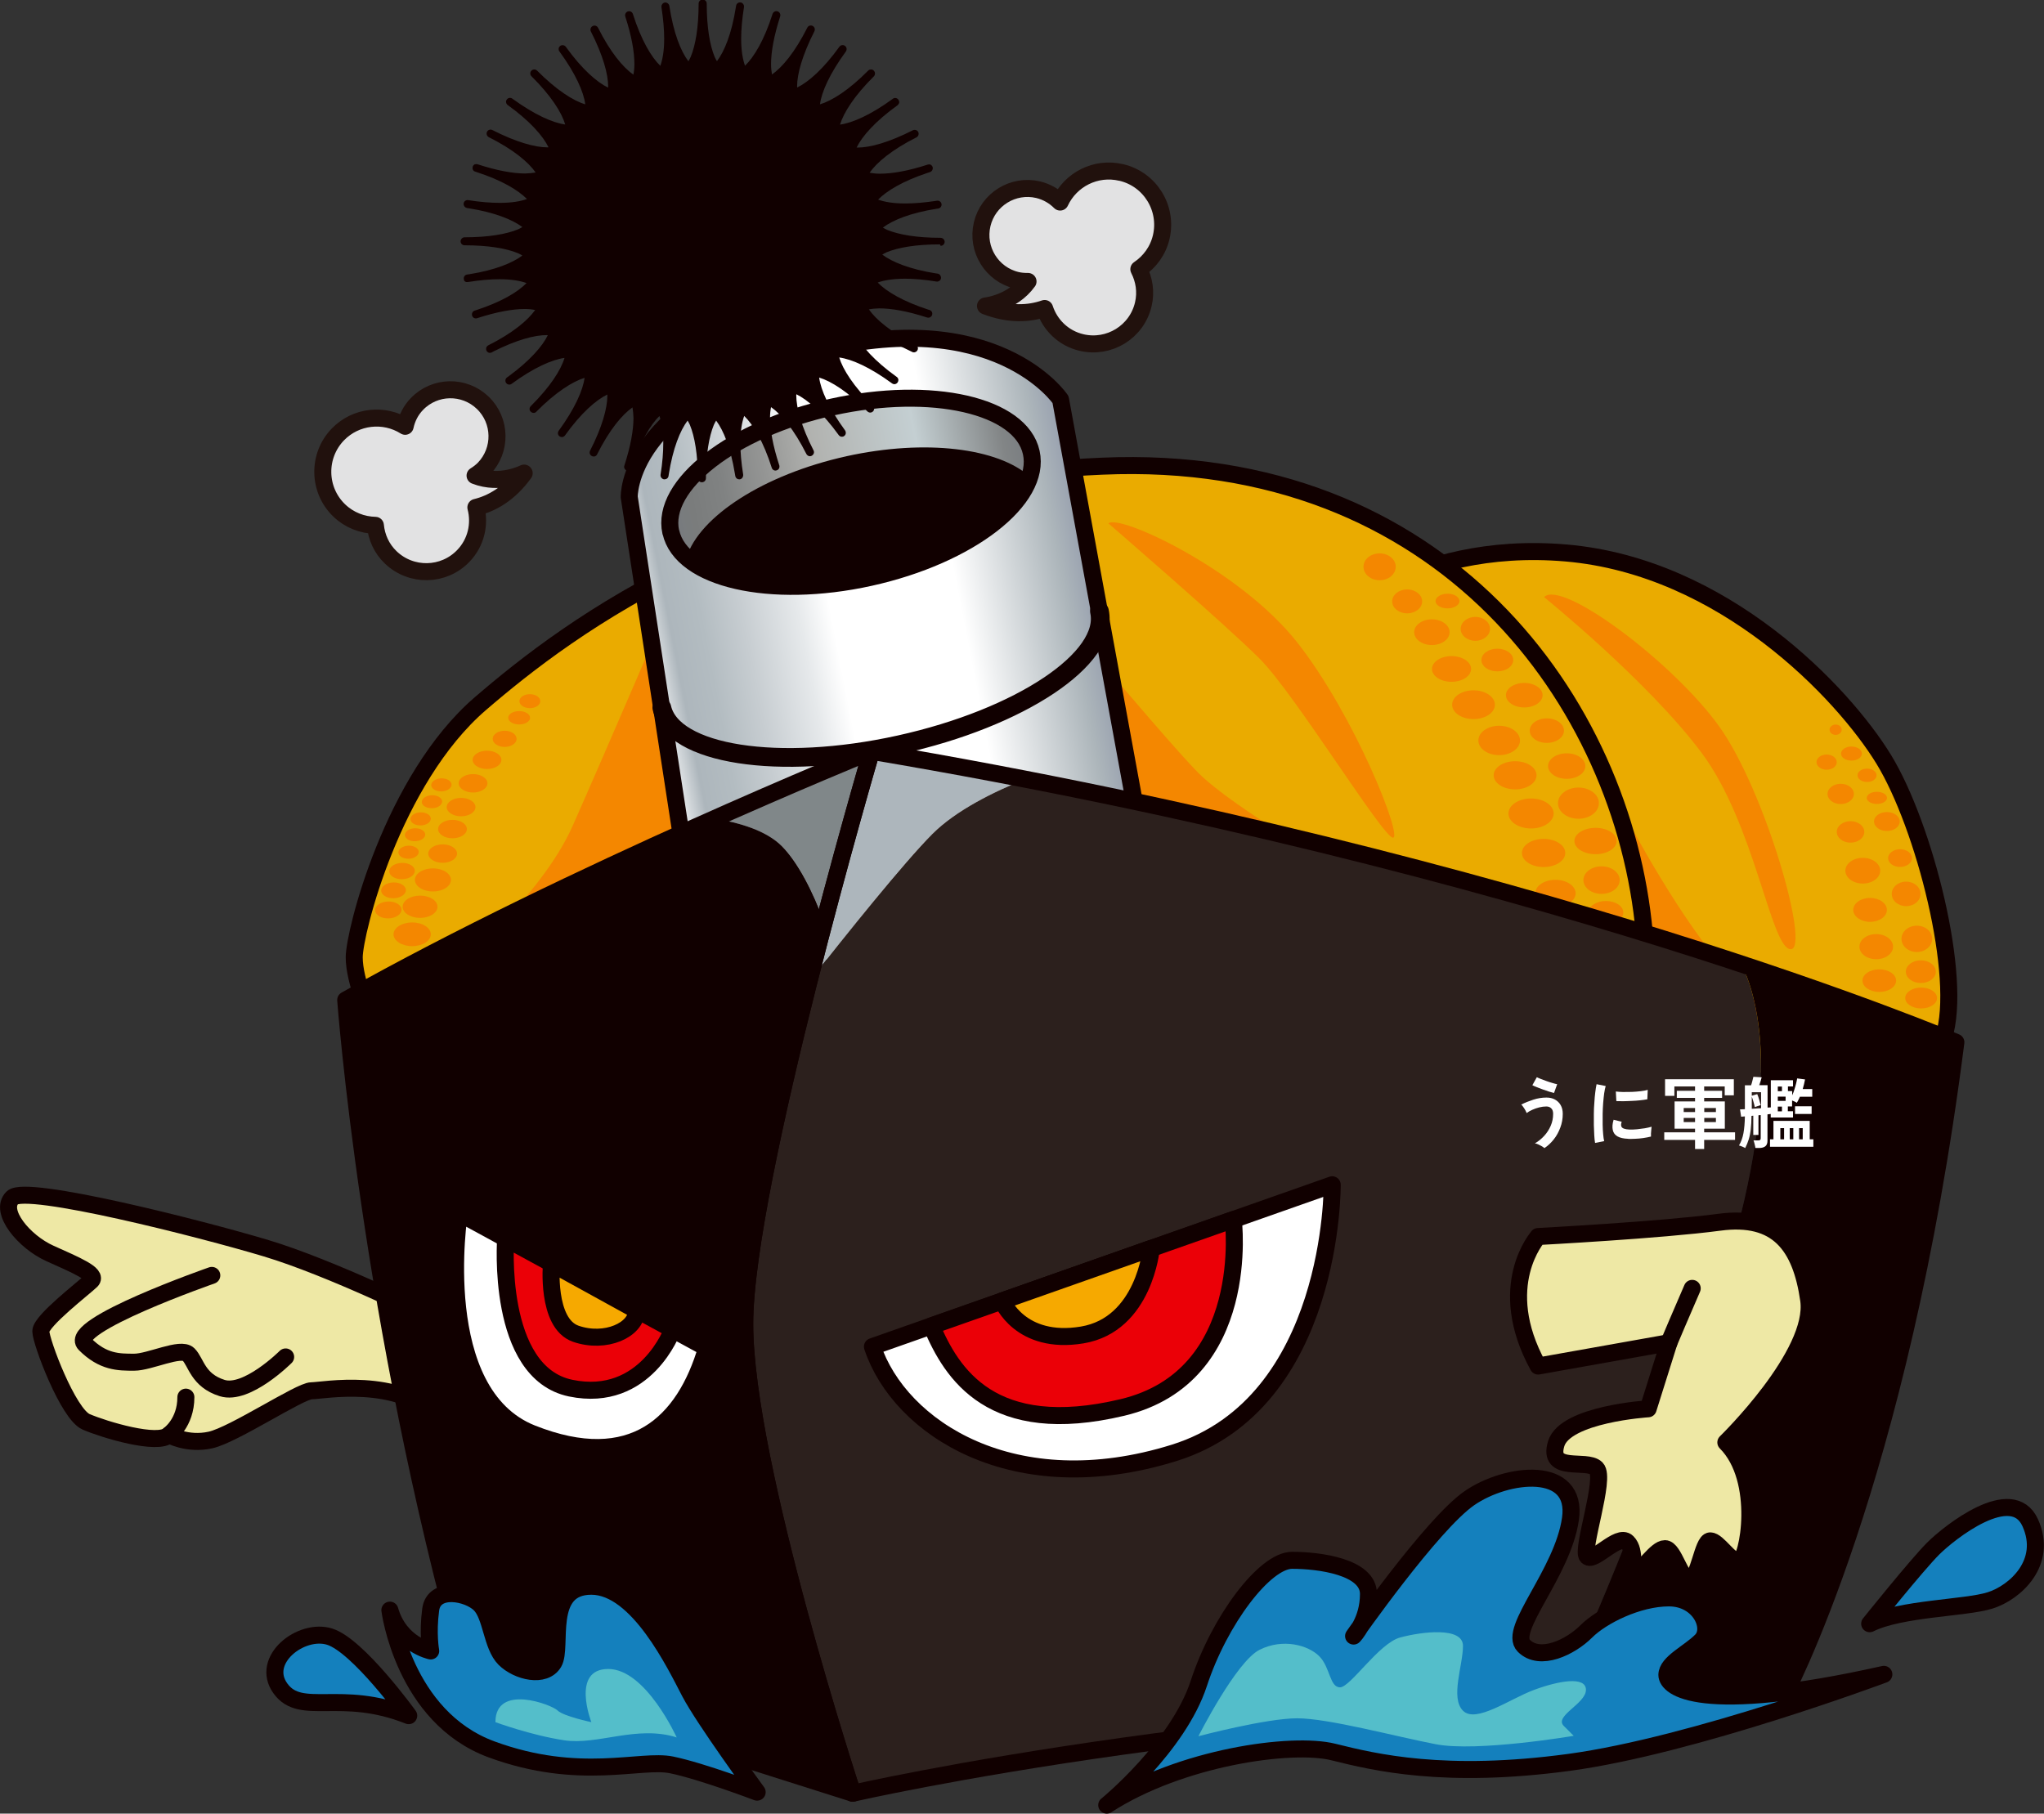 <?xml version="1.0" encoding="UTF-8"?><svg id="_レイヤー_2" xmlns="http://www.w3.org/2000/svg" xmlns:xlink="http://www.w3.org/1999/xlink" viewBox="0 0 201.79 179.07"><rect x="0" y="0" width="201.79" height="179.07" fill="#333333" stroke="none"/><defs><style>.cls-1{fill:#1480bd;}.cls-1,.cls-2,.cls-3,.cls-4,.cls-5,.cls-6,.cls-7,.cls-8,.cls-9,.cls-10,.cls-11{stroke-linecap:round;stroke-linejoin:round;}.cls-1,.cls-2,.cls-3,.cls-4,.cls-5,.cls-6,.cls-7,.cls-9,.cls-10,.cls-11{stroke-width:1.68px;}.cls-1,.cls-2,.cls-3,.cls-4,.cls-6,.cls-7,.cls-8,.cls-9,.cls-10,.cls-11{stroke:#100;}.cls-2{fill:#eb0007;}.cls-12{fill:#808789;}.cls-12,.cls-13,.cls-14,.cls-15,.cls-16,.cls-17,.cls-18,.cls-19{stroke-width:0px;}.cls-3{fill:url(#linear-gradient);}.cls-13{fill:#100;}.cls-14{fill:#54beca;}.cls-15{fill:#2c201d;}.cls-16,.cls-7{fill:#fff;}.cls-17{fill:#e2e2e3;}.cls-4{fill:#eaab00;}.cls-5{stroke:#21110d;}.cls-5,.cls-8,.cls-10{fill:none;}.cls-6{fill:#eee8a5;}.cls-8{stroke-width:1.85px;}.cls-9{fill:#f6a900;}.cls-18{fill:#adb6bc;}.cls-11{fill:url(#linear-gradient-2);}.cls-19{fill:#f48700;}</style><linearGradient id="linear-gradient" x1="64.34" y1="69.22" x2="108.81" y2="60.58" gradientUnits="userSpaceOnUse"><stop offset="0" stop-color="#fff"/><stop offset=".07" stop-color="#adb6bc"/><stop offset=".14" stop-color="#b3bcc1"/><stop offset=".23" stop-color="#c7cdd1"/><stop offset=".35" stop-color="#e6e9eb"/><stop offset=".42" stop-color="#fff"/><stop offset=".7" stop-color="#fff"/><stop offset=".93" stop-color="#acb5ba"/><stop offset="1" stop-color="#959dad"/></linearGradient><linearGradient id="linear-gradient-2" x1="66.14" y1="52.08" x2="101.9" y2="45.13" gradientUnits="userSpaceOnUse"><stop offset="0" stop-color="#777b80"/><stop offset=".07" stop-color="#7a7c7c"/><stop offset=".16" stop-color="#808282"/><stop offset=".28" stop-color="#949594"/><stop offset=".42" stop-color="#b1b2af"/><stop offset=".7" stop-color="#c4cfd2"/><stop offset=".93" stop-color="#828586"/><stop offset="1" stop-color="#787c80"/></linearGradient></defs><g id="_レイヤー_3"><path class="cls-17" d="m51.74,46.71s-2.36,1.23-4.84.25c.31-.19.61-.42.88-.69,1.76-1.83,1.71-4.74-.12-6.5-1.83-1.76-4.74-1.71-6.5.12-.61.63-.99,1.4-1.16,2.2-2.08-1.31-4.87-1.03-6.65.81-2.03,2.11-1.97,5.47.14,7.5,1,.96,2.28,1.44,3.57,1.47.11,1.16.6,2.29,1.51,3.16,2.02,1.94,5.23,1.88,7.17-.14,1.27-1.32,1.67-3.14,1.24-4.79,1.57-.38,3.28-1.33,4.77-3.38Z"/><path class="cls-5" d="m51.74,46.71s-2.36,1.23-4.84.25c.31-.19.61-.42.88-.69,1.76-1.83,1.71-4.74-.12-6.5-1.83-1.76-4.74-1.71-6.5.12-.61.63-.99,1.4-1.16,2.2-2.08-1.31-4.87-1.03-6.65.81-2.03,2.11-1.97,5.47.14,7.5,1,.96,2.28,1.44,3.57,1.47.11,1.16.6,2.29,1.51,3.16,2.02,1.94,5.23,1.88,7.17-.14,1.27-1.32,1.67-3.14,1.24-4.79,1.57-.38,3.28-1.33,4.77-3.38Z"/><path class="cls-17" d="m110.68,17.03c-2.49-.59-4.98.69-6.02,2.92-.58-.58-1.31-1.01-2.17-1.22-2.47-.58-4.95.95-5.53,3.42-.58,2.47.95,4.95,3.42,5.53.37.09.74.11,1.11.11-1.55,2.16-4.2,2.42-4.2,2.42,2.36.91,4.31.78,5.84.25.53,1.62,1.85,2.94,3.64,3.36,2.72.64,5.46-1.04,6.1-3.77.29-1.22.09-2.44-.44-3.47,1.07-.72,1.89-1.81,2.21-3.17.67-2.85-1.09-5.71-3.94-6.38Z"/><path class="cls-5" d="m110.68,17.03c-2.49-.59-4.98.69-6.02,2.92-.58-.58-1.31-1.01-2.17-1.22-2.47-.58-4.95.95-5.53,3.42-.58,2.47.95,4.95,3.42,5.53.37.09.74.11,1.11.11-1.55,2.16-4.2,2.42-4.2,2.42,2.36.91,4.31.78,5.84.25.53,1.62,1.85,2.94,3.64,3.36,2.72.64,5.46-1.04,6.1-3.77.29-1.22.09-2.44-.44-3.47,1.07-.72,1.89-1.81,2.21-3.17.67-2.85-1.09-5.71-3.94-6.38Z"/><path class="cls-4" d="m130.49,61.97s8.58-8.71,24.12-7.37c15.54,1.34,27.33,13.8,31.35,20.36,4.02,6.56,7.83,21.54,5.93,27.45-1.9,5.91-51.74,5.24-52.41,5.24s-8.98-45.68-8.98-45.68Z"/><path class="cls-19" d="m155.36,70.31s10.5,23.68,19.48,29.71l-14.2.54-5.28-30.24Z"/><path class="cls-4" d="m36.58,100.42s-1.61-3.49-1.61-5.9,3.75-17.55,12.46-25.05c8.71-7.5,27.73-21.97,61.36-23.44,33.63-1.47,51.49,23.33,53.54,46.1,0,0-66.4,34.28-125.75,8.29Z"/><path class="cls-19" d="m44.62,95.74s8.71-6.97,11.92-14.21c3.21-7.23,10.45-24.11,10.45-24.11l29.61-6.43s18.15,21.77,21.7,25.32c3.55,3.55,14.74,9.91,14.74,9.91l-88.42,9.52Z"/><path class="cls-3" d="m112.55,82.27l-7.85-42.82s-6.38-9.52-24.64-4.68c-18.27,4.84-17.94,14.31-17.94,14.31l6.44,41.91s23.55,15.6,43.99-8.71Z"/><path class="cls-11" d="m66.23,52.53c1.03,4.65,9.83,6.66,19.65,4.49,9.83-2.17,16.96-7.69,15.93-12.34-1.02-4.65-9.82-6.66-19.65-4.49-9.83,2.17-16.96,7.7-15.94,12.34Z"/><path class="cls-13" d="m83.55,45.05c7.84-1.73,15-.8,18.11,2.01-1.28,4.02-7.58,8.16-15.77,9.96-7.84,1.73-15,.8-18.11-2,1.28-4.02,7.59-8.16,15.78-9.97Z"/><path class="cls-8" d="m108.54,60.35c1.03,4.65-7.81,10.55-19.74,13.18-11.92,2.63-22.43,1-23.46-3.65"/><path class="cls-12" d="m81.36,91.07c2.52-9.57,4.67-16.89,4.67-16.89,0,0-6.42,2.6-15.52,6.65,2.5.39,5.13,1.18,6.67,2.71,1.6,1.6,3.11,4.52,4.18,7.53Z"/><path class="cls-19" d="m181.82,72.05c0,.28-.27.51-.6.51s-.6-.23-.6-.51.27-.51.6-.51.6.23.6.51Z"/><path class="cls-19" d="m183.81,74.41c0,.38-.46.69-1.03.69s-1.03-.31-1.03-.69.46-.7,1.03-.7,1.03.31,1.03.7Z"/><path class="cls-19" d="m185.26,76.55c0,.37-.42.66-.94.66s-.94-.3-.94-.66.42-.66.94-.66.94.3.94.66Z"/><ellipse class="cls-19" cx="185.29" cy="78.78" rx="1" ry=".6"/><path class="cls-19" d="m187.55,81.11c0,.52-.57.94-1.27.94s-1.27-.42-1.27-.94.57-.93,1.27-.93,1.27.42,1.27.93Z"/><path class="cls-19" d="m188.76,84.73c0,.48-.53.87-1.18.87s-1.18-.39-1.18-.87.53-.88,1.18-.88,1.18.39,1.18.88Z"/><path class="cls-19" d="m189.6,88.26c0,.67-.63,1.21-1.42,1.21s-1.42-.54-1.42-1.21.63-1.21,1.42-1.21,1.42.54,1.42,1.21Z"/><path class="cls-19" d="m190.75,92.7c0,.71-.68,1.3-1.51,1.3s-1.52-.58-1.52-1.3.68-1.3,1.52-1.3,1.51.58,1.51,1.3Z"/><path class="cls-19" d="m191.11,95.94c0,.62-.66,1.12-1.48,1.12s-1.48-.5-1.48-1.12.66-1.12,1.48-1.12,1.48.5,1.48,1.12Z"/><path class="cls-19" d="m191.23,98.54c0,.57-.7,1.03-1.57,1.03s-1.57-.46-1.57-1.03.7-1.03,1.57-1.03,1.57.46,1.57,1.03Z"/><path class="cls-19" d="m181.33,75.25c0,.42-.45.75-1,.75s-1-.34-1-.75.45-.75,1-.75,1,.34,1,.75Z"/><path class="cls-19" d="m183.02,78.39c0,.55-.58,1-1.3,1s-1.3-.45-1.3-1,.58-1,1.3-1,1.3.45,1.3,1Z"/><path class="cls-19" d="m184.05,82.14c0,.59-.61,1.06-1.36,1.06s-1.36-.47-1.36-1.06.61-1.06,1.36-1.06,1.36.47,1.36,1.06Z"/><path class="cls-19" d="m185.62,85.97c0,.7-.77,1.27-1.72,1.27s-1.72-.57-1.72-1.27.77-1.27,1.72-1.27,1.72.57,1.72,1.27Z"/><path class="cls-19" d="m186.28,89.84c0,.65-.74,1.18-1.66,1.18s-1.66-.53-1.66-1.18.74-1.18,1.66-1.18,1.66.53,1.66,1.18Z"/><path class="cls-19" d="m186.89,93.47c0,.68-.74,1.24-1.66,1.24s-1.66-.55-1.66-1.24.74-1.24,1.66-1.24,1.66.56,1.66,1.24Z"/><path class="cls-19" d="m187.19,96.82c0,.62-.74,1.12-1.66,1.12s-1.66-.5-1.66-1.12.74-1.11,1.66-1.11,1.66.5,1.66,1.11Z"/><path class="cls-19" d="m144.08,59.35c0,.4-.53.72-1.18.72s-1.18-.33-1.18-.72.53-.73,1.18-.73,1.18.32,1.18.73Z"/><path class="cls-19" d="m147.1,62.09c0,.65-.65,1.18-1.45,1.18s-1.45-.53-1.45-1.18.65-1.18,1.45-1.18,1.45.53,1.45,1.18Z"/><path class="cls-19" d="m149.39,65.17c0,.62-.7,1.12-1.57,1.12s-1.57-.5-1.57-1.12.7-1.12,1.57-1.12,1.57.5,1.57,1.12Z"/><path class="cls-19" d="m152.29,68.64c0,.67-.81,1.21-1.81,1.21s-1.81-.54-1.81-1.21.81-1.21,1.81-1.21,1.81.54,1.81,1.21Z"/><path class="cls-19" d="m154.4,72.14c0,.67-.76,1.21-1.69,1.21s-1.69-.54-1.69-1.21.76-1.21,1.69-1.21,1.69.54,1.69,1.21Z"/><path class="cls-19" d="m156.51,75.64c0,.7-.82,1.26-1.84,1.26s-1.84-.57-1.84-1.26.82-1.26,1.84-1.26,1.84.56,1.84,1.26Z"/><path class="cls-19" d="m157.85,79.3c0,.85-.9,1.54-2.02,1.54s-2.02-.69-2.02-1.54.91-1.54,2.02-1.54,2.02.69,2.02,1.54Z"/><path class="cls-19" d="m159.6,83.04c0,.72-.93,1.3-2.08,1.3s-2.09-.58-2.09-1.3.93-1.3,2.09-1.3,2.08.58,2.08,1.3Z"/><path class="cls-19" d="m159.9,86.9c0,.75-.8,1.36-1.79,1.36s-1.79-.61-1.79-1.36.8-1.36,1.79-1.36,1.79.61,1.79,1.36Z"/><path class="cls-19" d="m137.79,55.96c0,.74-.71,1.33-1.59,1.33s-1.59-.59-1.59-1.33.71-1.32,1.59-1.32,1.59.59,1.59,1.32Z"/><path class="cls-19" d="m140.4,59.38c0,.65-.66,1.18-1.48,1.18s-1.48-.53-1.48-1.18.66-1.18,1.48-1.18,1.48.53,1.48,1.18Z"/><path class="cls-19" d="m143.11,62.42c0,.7-.78,1.27-1.75,1.27s-1.75-.57-1.75-1.27.79-1.27,1.75-1.27,1.75.57,1.75,1.27Z"/><path class="cls-19" d="m145.23,66.05c0,.7-.86,1.27-1.93,1.27s-1.93-.57-1.93-1.27.87-1.27,1.93-1.27,1.93.57,1.93,1.27Z"/><path class="cls-19" d="m147.58,69.58c0,.79-.94,1.42-2.11,1.42s-2.11-.63-2.11-1.42.94-1.42,2.11-1.42,2.11.64,2.11,1.42Z"/><path class="cls-19" d="m150.06,73.11c0,.8-.92,1.45-2.06,1.45s-2.05-.65-2.05-1.45.92-1.45,2.05-1.45,2.06.65,2.06,1.45Z"/><path class="cls-19" d="m151.69,76.55c0,.77-.95,1.39-2.11,1.39s-2.12-.62-2.12-1.39.95-1.39,2.12-1.39,2.11.62,2.11,1.39Z"/><path class="cls-19" d="m153.38,80.32c0,.81-1,1.48-2.23,1.48s-2.23-.66-2.23-1.48,1-1.48,2.23-1.48,2.23.66,2.23,1.48Z"/><path class="cls-19" d="m154.53,84.22c0,.77-.96,1.39-2.14,1.39s-2.14-.62-2.14-1.39.96-1.39,2.14-1.39,2.14.62,2.14,1.39Z"/><path class="cls-19" d="m155.55,88.2c0,.73-.89,1.33-1.99,1.33s-1.99-.59-1.99-1.33.89-1.33,1.99-1.33,1.99.6,1.99,1.33Z"/><path class="cls-19" d="m160.26,90.11c0,.63-.77,1.15-1.72,1.15s-1.72-.51-1.72-1.15.77-1.15,1.72-1.15,1.72.51,1.72,1.15Z"/><path class="cls-19" d="m53.34,69.23c0,.38-.46.69-1.03.69s-1.03-.31-1.03-.69.46-.69,1.03-.69,1.03.31,1.03.69Z"/><path class="cls-19" d="m52.33,70.87c0,.37-.48.66-1.08.66s-1.08-.3-1.08-.66.48-.66,1.08-.66,1.08.3,1.08.66Z"/><path class="cls-19" d="m51,72.95c0,.44-.53.8-1.18.8s-1.18-.36-1.18-.8.53-.8,1.18-.8,1.18.36,1.18.8Z"/><path class="cls-19" d="m49.5,75.03c0,.5-.64.9-1.42.9s-1.42-.4-1.42-.9.64-.91,1.42-.91,1.42.41,1.42.91Z"/><path class="cls-19" d="m48.12,77.34c0,.5-.64.91-1.42.91s-1.42-.41-1.42-.91.64-.91,1.42-.91,1.42.41,1.42.91Z"/><path class="cls-19" d="m46.94,79.69c0,.5-.64.91-1.42.91s-1.42-.41-1.42-.91.64-.91,1.42-.91,1.42.41,1.42.91Z"/><path class="cls-19" d="m46.09,81.86c0,.5-.64.91-1.42.91s-1.42-.41-1.42-.91.64-.91,1.42-.91,1.42.4,1.42.91Z"/><path class="cls-19" d="m45.12,84.28c0,.5-.63.91-1.42.91s-1.42-.41-1.42-.91.64-.91,1.42-.91,1.42.41,1.42.91Z"/><path class="cls-19" d="m44.52,86.88c0,.63-.8,1.14-1.78,1.14s-1.78-.51-1.78-1.14.8-1.14,1.78-1.14,1.78.51,1.78,1.14Z"/><path class="cls-19" d="m43.19,89.53c0,.6-.77,1.1-1.72,1.1s-1.72-.49-1.72-1.1.77-1.1,1.72-1.1,1.72.49,1.72,1.1Z"/><path class="cls-19" d="m42.53,92.25c0,.65-.82,1.17-1.84,1.17s-1.84-.53-1.84-1.17.82-1.17,1.84-1.17,1.84.53,1.84,1.17Z"/><path class="cls-19" d="m44.58,77.47c0,.35-.43.65-.99.67-.55.02-1.01-.26-1.02-.62,0-.35.43-.65.99-.67.56-.01,1.01.26,1.02.62Z"/><path class="cls-19" d="m43.65,79.13c0,.35-.43.66-.99.67-.56.01-1.02-.26-1.02-.61,0-.36.43-.65.99-.67.55-.02,1.01.26,1.02.61Z"/><path class="cls-19" d="m42.53,80.83c0,.36-.43.65-.99.67-.56.01-1.01-.26-1.02-.62,0-.35.43-.65.99-.67.55-.02,1.01.26,1.02.61Z"/><path class="cls-19" d="m41.98,82.39c0,.36-.43.65-.99.67-.55.02-1.01-.26-1.02-.61,0-.36.43-.65.99-.67.56-.01,1.01.26,1.02.61Z"/><path class="cls-19" d="m41.34,84.12c0,.35-.43.65-.99.67-.56.01-1.01-.26-1.02-.62,0-.35.43-.65.99-.67.55-.02,1.01.26,1.02.61Z"/><path class="cls-19" d="m40.95,85.97c.01.45-.54.82-1.24.84-.7.02-1.27-.33-1.28-.77-.01-.45.54-.82,1.24-.84.7-.02,1.27.33,1.28.77Z"/><path class="cls-19" d="m40.07,87.88c0,.43-.53.79-1.2.81-.67.02-1.23-.32-1.24-.75-.01-.43.53-.79,1.2-.81.67-.02,1.23.32,1.24.75Z"/><path class="cls-19" d="m39.64,89.81c.01.46-.56.85-1.28.87-.72.02-1.31-.34-1.33-.8-.01-.46.56-.85,1.28-.87.72-.02,1.32.34,1.33.8Z"/><path class="cls-6" d="m42.26,129.9s-9.59-4.73-15.98-6.65c-6.39-1.92-23.72-6.33-25.06-4.99-1.34,1.34,1.15,4.35,3.71,5.5,2.56,1.15,4.73,2.05,4.09,2.69-.64.64-4.99,3.96-4.99,4.99s2.69,8.18,4.48,8.95c1.79.77,7.1,2.37,8.18,1.28,0,0,1.79,1.02,4.09.51,2.3-.51,8.83-4.86,9.97-4.86s8.5-1.47,12.66,2.69l-1.15-10.1Z"/><path class="cls-10" d="m20.91,125.93s-14.32,4.99-12.53,6.78c1.79,1.79,3.32,1.79,4.86,1.79s4.6-1.53,5.37-.77c.77.77.9,2.56,3.32,3.32,2.43.77,6.27-3.07,6.27-3.07"/><path class="cls-18" d="m101.19,76.93c-4.9-.95-9.94-1.88-15.16-2.75,0,0-3.09,10.52-6.2,22.82,3.71-4.74,9.35-11.8,12.22-14.66,2.35-2.35,6.1-4.18,9.14-5.4Z"/><path class="cls-15" d="m171.91,95.19c-15.88-5.26-40.14-12.31-70.72-18.25-3.04,1.22-6.79,3.05-9.14,5.4-2.86,2.87-8.51,9.93-12.22,14.66-3.15,12.45-6.32,26.72-6.32,33.72,0,13.9,10.66,46.34,10.66,46.34,0,0,29.07-6.68,69.33-8.7,1.99-3.94,6.74-14.27,14.91-37.14,7.73-21.63,5.59-31.79,3.5-36.03Z"/><path class="cls-13" d="m193.08,102.91s-7.5-3.2-21.17-7.72c2.1,4.25,4.23,14.41-3.5,36.03-8.17,22.87-12.93,33.2-14.91,37.14,7.16-.36,14.66-.58,22.43-.58,0,0,11.59-21.32,17.15-64.88Z"/><path class="cls-10" d="m86.03,74.18s-12.51,42.63-12.51,56.54,10.66,46.34,10.66,46.34c0,0,40.32-9.27,91.76-9.27,0,0,11.59-21.32,17.15-64.88,0,0-41.24-17.61-107.05-28.73Z"/><path class="cls-13" d="m81.36,91.07c-1.08-3.01-2.59-5.93-4.18-7.53-1.53-1.53-4.17-2.32-6.67-2.71-10.47,4.65-24.49,11.21-36.39,17.91,0,0,2.32,31.51,12.05,66.27l38,12.05s-10.66-32.44-10.66-46.34c0-8.14,4.29-26.13,7.85-39.64Z"/><path class="cls-10" d="m86.03,74.18s-29.66,12.05-51.9,24.56c0,0,2.32,31.51,12.05,66.27l38,12.05s-10.66-32.44-10.66-46.34,12.51-56.54,12.51-56.54Z"/><path class="cls-7" d="m86.13,132.96l45.39-15.98s.19,21.54-15.6,26.47c-15.79,4.92-27.11-2.43-29.79-10.48Z"/><path class="cls-7" d="m69.76,133.09l-24.42-13.3s-2.81,17.77,7.16,21.74c9.97,3.96,15.09-1.02,17.26-8.44Z"/><path class="cls-2" d="m91.96,130.91l29.79-10.49s1.97,15.48-10.95,18.55c-12.91,3.07-16.85-3.34-18.84-8.06Z"/><path class="cls-2" d="m66.4,131.26l-16.48-8.97s-1,13.23,6.42,14.77c7.42,1.53,10.07-5.79,10.07-5.79Z"/><path class="cls-9" d="m98.94,128.45l14.72-5.19s-.68,7.52-6.82,8.55c-6.14,1.02-7.9-3.36-7.9-3.36Z"/><path class="cls-9" d="m62.85,129.38l-8.41-4.63s-.54,5.91,2.4,6.94c2.94,1.02,6.01-.38,6.01-2.3Z"/><path class="cls-6" d="m151.85,122.09s-4.35,4.86,0,12.79l12.91-2.3-2.05,6.52s-8.18.51-9.08,3.45c-.89,2.94,3.01,1.47,3.97,2.43.96.96-1.53,8.06-.9,8.7.64.64,3.07-2.3,3.96-1.41.9.89.25,2.81.9,2.81s1.92-2.17,2.81-2.17,1.53,3.07,2.43,3.07,1.28-3.84,2.04-3.84,1.92,2.04,2.82,2.04,2.43-8.05-1.28-11.76c0,0,8.95-8.7,8.18-14.07-.77-5.37-3.07-8.44-8.82-7.67-5.76.77-17.9,1.41-17.9,1.41Z"/><path class="cls-10" d="m164.76,132.58s1.4-3.32,2.3-5.37"/><path class="cls-1" d="m74.75,176.95s-5.24-7.16-6.65-9.85c-1.41-2.69-5.11-10.48-9.72-10.48s-2.81,6.01-3.71,7.54c-.89,1.53-3.58.9-4.86-.38-1.28-1.28-1.28-4.22-2.43-5.37-1.15-1.15-4.54-1.85-4.86.51-.32,2.36,0,4.09,0,4.09,0,0-3.07-.64-4.03-4.03,0,0,1.34,10.55,10.04,13.75,8.7,3.2,14.71.9,17.77,1.53,3.07.64,8.44,2.69,8.44,2.69Z"/><path class="cls-1" d="m109.27,178.23s7.04-5.76,9.08-12.02c2.05-6.26,6.52-12.15,9.21-12.15s7.54.64,7.54,3.32-1.47,4.16-1.47,4.16c0,0,7.73-11.06,11.44-13.62,3.71-2.56,10.74-3.32,9.97,2.05-.77,5.37-6.2,10.93-4.6,12.53,1.6,1.6,4.6.13,6.14-1.4,1.53-1.54,5.11-3.33,8.18-3.33s4.41,3.01,3.19,4.22c-1.21,1.22-3.39,2.17-3.39,3.39s3.13,4.03,21.42-.06c0,0-18.8,7.03-31.07,8.69-12.28,1.66-19.18,0-23.27-1.02-4.09-1.03-15.09.51-22.38,5.24Z"/><path class="cls-1" d="m184.58,160.32s4.66-5.81,6.26-7.41c1.6-1.6,7.8-6.52,9.59-2.56,1.79,3.96-1.53,6.91-3.96,7.67-2.43.77-8.82.77-11.89,2.3Z"/><path class="cls-14" d="m118.31,171.43s3.74-7.4,6.05-8.54c2.3-1.15,4.8-.45,5.88.64,1.09,1.09,1.02,3.07,2.05,3.07s3.83-4.35,5.94-4.92c2.11-.57,6.2-1.09,6.2.83s-1.27,5.13,0,6.4c1.28,1.28,4.6-1.16,7.03-2.06,2.43-.9,5.11-1.37,5.11,0s-3.17,2.58-2.19,3.56l.98.98s-9.53,1.62-13.62.83c-4.09-.79-10.61-2.56-13.68-2.56s-9.75,1.77-9.75,1.77Z"/><path class="cls-14" d="m66.81,171.56s-3.05-6.77-6.76-6.77-1.67,5.25-1.67,5.25c0,0-2.75-.58-3.33-1.15-.58-.58-6.14-2.69-6.14,1.15,0,0,3.45,1.28,6.78,1.79,3.32.51,7.19-1.53,11.12-.28Z"/><path class="cls-1" d="m40.35,169.4s-4.99-6.91-7.8-7.8c-2.82-.89-6.91,2.3-4.86,5.12,2.04,2.81,5.93,0,12.66,2.68Z"/><path class="cls-10" d="m16.69,141.66s1.66-1.15,1.66-3.71"/><path class="cls-19" d="m109.43,51.68c.98-.98,12.96,4.52,18.66,11.78,5.7,7.27,10.41,19.25,9.43,19.25s-9.72-14.24-13.16-17.67c-3.44-3.44-14.93-13.36-14.93-13.36Z"/><path class="cls-19" d="m152.44,58.95c1.77-1.77,12.77,6.48,17.28,12.77,4.52,6.29,9.03,22,7.07,22s-3.53-12.37-8.84-19.44c-5.3-7.07-15.51-15.32-15.51-15.32Z"/><path class="cls-13" d="m92.86,24.27c.1,0,.21-.04.28-.11.07-.08.12-.18.12-.28s-.04-.2-.12-.28c-.07-.07-.18-.12-.28-.12-2.36,0-4.12-.31-5.27-.78-.17-.07-.29-.15-.43-.23.97-.73,2.71-1.45,5.32-1.86.05,0,.1-.01.15-.02.1-.02.19-.07.25-.16.06-.08.09-.19.07-.29-.01-.08-.05-.16-.11-.21-.09-.09-.21-.14-.34-.11-1.19.18-2.23.27-3.14.27-1.17,0-2.03-.15-2.67-.38.83-.85,2.4-1.81,4.79-2.61.11-.03.22-.07.33-.11.1-.03.18-.1.23-.2.05-.09.06-.2.03-.3-.03-.09-.09-.16-.16-.21h0s-.01-.01-.02-.02c0,0,0,0,0,0,0,0-.01,0-.02,0-.09-.04-.18-.04-.28-.01-1.93.63-3.52.9-4.71.9-.4,0-.73-.04-1.03-.1.71-1.01,2.2-2.27,4.63-3.49.09-.05.16-.13.19-.23.01-.04.02-.09.02-.13,0-.06-.01-.11-.04-.17-.05-.09-.13-.16-.23-.19-.1-.03-.21-.02-.3.02-2.34,1.19-4.21,1.71-5.45,1.71-.04,0-.06-.01-.1-.01.54-1.11,1.84-2.59,4.04-4.17.08-.07.14-.16.16-.26,0-.02,0-.04,0-.06,0-.08-.03-.16-.08-.23-.06-.08-.15-.14-.25-.16-.1-.02-.21,0-.29.07-2.18,1.59-4,2.39-5.22,2.55.36-1.18,1.41-2.85,3.34-4.76.07-.07.11-.17.11-.28s-.04-.2-.11-.28c-.07-.08-.17-.12-.28-.12s-.21.04-.28.11c-1.91,1.93-3.58,2.98-4.76,3.33.16-1.23.96-3.03,2.56-5.22.05-.07.07-.16.07-.24,0-.12-.06-.24-.16-.31-.17-.13-.42-.09-.55.08-1.58,2.2-3.06,3.49-4.17,4.03,0-.04-.01-.06-.01-.1,0-1.24.52-3.11,1.71-5.45.03-.06.04-.12.04-.19,0-.14-.08-.27-.21-.34-.2-.1-.43-.03-.53.17-1.22,2.42-2.47,3.92-3.49,4.62-.05-.3-.09-.63-.09-1.03,0-1.19.28-2.77.9-4.7.01-.04.02-.08.02-.12,0-.17-.1-.32-.27-.38-.21-.07-.43.05-.5.25-.82,2.59-1.83,4.26-2.72,5.12-.23-.64-.38-1.5-.38-2.67,0-.9.09-1.94.28-3.13,0-.02,0-.04,0-.06,0-.19-.14-.36-.33-.39-.21-.03-.42.11-.45.33,0,.06-.02.11-.03.17-.41,2.6-1.13,4.34-1.86,5.3-.08-.14-.16-.26-.23-.43-.47-1.14-.78-2.91-.78-5.26,0-.1-.04-.21-.12-.28-.07-.07-.18-.12-.28-.12s-.2.04-.28.12c-.07.07-.12.17-.12.28,0,2.36-.31,4.12-.78,5.26-.07.17-.15.29-.23.44-.75-.99-1.47-2.78-1.88-5.47-.04-.21-.24-.36-.45-.33-.19.03-.33.2-.33.39,0,.02,0,.04,0,.06.18,1.18.27,2.23.27,3.13,0,1.16-.15,2.03-.38,2.67-.89-.86-1.89-2.54-2.71-5.12-.07-.21-.29-.32-.5-.25-.2.07-.32.29-.25.5.63,1.93.9,3.51.9,4.7,0,.4-.04.74-.1,1.04-1.02-.71-2.27-2.2-3.49-4.63-.1-.19-.33-.27-.53-.17-.14.07-.22.21-.22.36,0,.06.01.12.04.17,1.19,2.34,1.71,4.2,1.71,5.45,0,.04-.01.06-.01.1-1.11-.54-2.59-1.83-4.17-4.03-.13-.17-.37-.21-.55-.09-.1.08-.16.19-.16.31,0,.08.02.16.08.24,1.59,2.18,2.39,3.99,2.55,5.22-1.19-.35-2.85-1.41-4.76-3.33-.15-.15-.4-.15-.55,0-.08.08-.12.18-.12.28s.04.2.12.28c1.93,1.91,2.98,3.58,3.33,4.76-1.23-.16-3.03-.96-5.22-2.55-.17-.13-.42-.09-.55.09-.05.07-.08.15-.07.23,0,.12.06.24.16.31,2.2,1.58,3.49,3.06,4.03,4.17-.04,0-.06.01-.1.01-1.24,0-3.11-.52-5.44-1.71-.2-.1-.43-.02-.53.17-.03.06-.05.13-.04.19,0,.14.08.27.21.34,2.43,1.22,3.92,2.47,4.63,3.49-.3.05-.63.09-1.03.1-1.19,0-2.77-.28-4.7-.91-.08-.02-.16-.02-.24,0,0,0-.01,0-.02,0,0,0,0,0-.01,0t0,0c-.09.04-.17.12-.21.22,0,0,0,.01,0,.02,0,.03-.01.06-.02.09,0,.07,0,.15.04.21,0,0,0,.01.01.02.02.04.05.07.08.1,0,0,0,0,0,0,0,0,0,0,0,0,.04.03.08.05.12.06.06.02.12.04.18.06,2.48.81,4.1,1.79,4.94,2.65-.63.23-1.5.38-2.67.38-.9,0-1.95-.08-3.13-.27-.22-.03-.42.11-.45.33,0,.02,0,.04,0,.06,0,.19.14.35.33.39.05,0,.1.01.14.02,2.61.41,4.35,1.13,5.33,1.86-.14.08-.27.16-.44.23-1.14.47-2.91.78-5.26.78-.1,0-.21.04-.28.12-.07.07-.12.17-.12.28s.04.2.12.28c.07.07.17.11.28.11,2.35,0,4.13.31,5.26.78.17.07.3.15.44.23-.96.72-2.66,1.43-5.2,1.84-.09.01-.18.03-.27.04-.08.01-.16.05-.21.11-.01.02-.03.03-.04.05-.03.04-.05.09-.06.13h0s0,0,0,0c-.01.05-.01.1,0,.15,0,.03.01.06.02.09,0,0,0,0,0,0,0,0,0,0,0,.01h0s0,.01,0,.02h0s0,.01,0,.02c0,0,0,0,0,0,0,0,0,0,0,0h0c.05.07.12.13.2.16h0s.01,0,.02,0c0,0,.02,0,.03,0,.01,0,.03,0,.05,0h0s.05,0,.07,0c1.18-.19,2.23-.28,3.13-.28,1.16,0,2.03.15,2.67.38-.84.87-2.46,1.85-4.93,2.66-.06.02-.13.04-.19.06-.17.05-.28.21-.27.38,0,.04,0,.08.02.12.06.21.29.32.49.25,1.93-.63,3.52-.91,4.7-.91.4,0,.74.04,1.03.1-.71,1.01-2.2,2.27-4.63,3.49-.09.05-.16.13-.2.23,0,0,0,.02,0,.03-.01.06-.01.12,0,.18,0,.03.02.06.03.09.02.05.06.09.09.12,0,0,0,0,0,0,0,0,0,0,0,0,.04.03.08.05.12.07.02,0,.05.01.07.02t0,0h.02c.07,0,.14,0,.21-.04.07-.04.14-.07.2-.11,2.24-1.12,4.03-1.61,5.24-1.6.04,0,.06,0,.1.01-.52,1.08-1.75,2.49-3.82,4.02-.07.05-.14.1-.21.15-.17.13-.21.37-.08.55.03.04.06.07.09.09h0s0,0,0,0c.05.03.1.05.16.06.1.02.21-.01.29-.07,2.18-1.6,3.99-2.39,5.22-2.56-.35,1.19-1.41,2.85-3.33,4.76-.07.07-.12.17-.12.28,0,.1.04.2.12.27.07.07.17.12.28.12s.2-.04.27-.12c1.91-1.93,3.58-2.98,4.76-3.34-.16,1.23-.96,3.04-2.55,5.22-.05.07-.08.15-.08.23,0,.02,0,.04,0,.06.02.1.07.2.16.26.08.06.19.08.29.07.1-.02.19-.07.25-.16,1.58-2.2,3.05-3.49,4.17-4.03,0,.04.01.06.01.1,0,1.24-.51,3.11-1.71,5.45-.03.05-.04.12-.04.18,0,.04,0,.08.02.11.03.1.1.18.2.23.09.05.2.06.3.03.09-.03.18-.1.22-.2,1.22-2.43,2.47-3.92,3.49-4.63.05.3.09.64.1,1.04,0,1.19-.28,2.78-.9,4.7,0,.02-.01.04-.02.06-.03.16.05.32.19.4.02.01.05.02.07.03.12.04.23.02.33-.04.05-.03.09-.07.12-.12.02-.03.03-.06.05-.09.03-.08.05-.16.08-.24.81-2.45,1.77-4.05,2.64-4.89.23.64.38,1.51.38,2.67,0,.9-.08,1.95-.27,3.13,0,.03,0,.05,0,.08,0,.08.03.15.08.21.06.08.15.14.26.16.02,0,.04,0,.06,0,.08,0,.16-.03.23-.07.09-.06.14-.16.16-.26,0-.05.01-.09.02-.14.41-2.61,1.13-4.36,1.86-5.33.08.14.16.26.23.43.47,1.14.78,2.91.78,5.27,0,.1.04.2.12.28.07.07.18.11.28.11s.2-.04.28-.11c.07-.07.12-.17.12-.28,0-2.36.31-4.13.78-5.27.07-.17.15-.29.23-.43.72.96,1.43,2.68,1.85,5.24.01.08.02.15.04.23.02.1.07.19.16.26.07.05.15.07.23.07.02,0,.04,0,.06,0,.1-.02.19-.07.25-.16.05-.07.08-.15.08-.24,0-.02,0-.04,0-.06-.19-1.18-.28-2.23-.28-3.13,0-1.16.15-2.03.38-2.67.89.86,1.9,2.53,2.72,5.12.03.1.1.18.19.23.09.05.2.06.3.02.1-.03.18-.1.23-.19.03-.06.04-.12.04-.19,0-.04,0-.08-.02-.12-.63-1.93-.91-3.52-.91-4.7,0-.4.04-.74.1-1.04,1.02.71,2.27,2.21,3.49,4.63.05.09.13.16.23.2.1.03.21.02.3-.03.09-.05.16-.13.2-.23.01-.04.02-.08.02-.11,0-.07-.01-.13-.04-.18-1.2-2.34-1.71-4.21-1.71-5.45,0-.04,0-.06.01-.1,1.11.54,2.59,1.83,4.18,4.03.06.08.15.14.25.16.07.01.15,0,.21-.02.03-.01.06-.03.08-.05.09-.06.14-.15.16-.26,0-.02,0-.04,0-.06,0-.08-.02-.16-.07-.23-1.6-2.19-2.4-4-2.56-5.22,1.19.36,2.85,1.41,4.76,3.34.07.07.18.12.28.12s.2-.04.28-.12c.07-.07.11-.17.11-.28s-.04-.2-.11-.28c-1.93-1.92-2.98-3.58-3.34-4.76,1.23.16,3.04.96,5.22,2.56.09.06.19.09.29.07.1-.02.19-.08.25-.16.05-.07.08-.15.08-.23,0-.02,0-.04,0-.06-.02-.11-.07-.2-.16-.26-2.2-1.58-3.49-3.05-4.03-4.17.04,0,.06,0,.1-.01,1.24,0,3.11.51,5.45,1.71.09.05.2.06.3.02.1-.03.18-.1.23-.2.03-.05.04-.11.04-.17,0-.05,0-.09-.02-.13-.03-.1-.1-.18-.19-.23-2.43-1.22-3.93-2.48-4.63-3.49.3-.06.63-.09,1.03-.1,1.19,0,2.77.27,4.71.9.1.03.2.03.3-.02.09-.05.17-.13.2-.23.01-.04.02-.08.02-.11,0-.06-.01-.13-.04-.19-.05-.09-.13-.16-.23-.19-.04-.01-.07-.02-.11-.03-2.52-.82-4.16-1.8-5.01-2.68.63-.23,1.5-.37,2.67-.38.9,0,1.95.09,3.13.28.1.02.2-.01.29-.07.09-.06.15-.15.16-.26,0-.02,0-.04,0-.06,0-.08-.03-.17-.08-.23-.06-.09-.15-.14-.25-.16-.07-.01-.14-.02-.21-.03-2.57-.41-4.3-1.13-5.26-1.85.14-.08.26-.15.43-.23,1.14-.47,2.91-.78,5.27-.78Z"/><path class="cls-16" d="m152.48,113.37c-.06-.06-.15-.12-.26-.19-.11-.06-.23-.12-.35-.18s-.23-.09-.34-.11c.34-.19.64-.44.91-.73.27-.29.49-.63.65-1,.16-.37.24-.76.24-1.18,0-.25-.06-.43-.19-.55-.12-.12-.28-.18-.48-.18-.22,0-.46.03-.7.09-.24.06-.47.14-.69.24s-.4.2-.55.32c-.03-.07-.07-.16-.13-.27-.06-.11-.13-.22-.21-.33-.07-.11-.14-.19-.2-.24.36-.18.76-.34,1.19-.48.43-.14.86-.21,1.3-.21.31,0,.59.06.83.19.24.13.43.31.57.55.14.24.21.53.21.87,0,.47-.08.93-.24,1.35-.16.43-.37.82-.64,1.16s-.58.64-.93.87Zm.95-5.45c-.12-.03-.28-.07-.47-.13s-.4-.13-.62-.21c-.22-.08-.42-.15-.61-.23s-.34-.14-.45-.2l.44-.79c.09.05.22.1.39.17.17.07.36.14.56.21.2.07.4.14.59.19.19.06.35.1.47.12l-.31.86Z"/><path class="cls-16" d="m157.47,112.85c-.04-.21-.06-.47-.08-.77-.02-.3-.03-.64-.04-.99,0-.36,0-.73,0-1.11,0-.38.02-.76.05-1.12.02-.36.05-.7.09-1.01.04-.31.08-.58.13-.8l.9.18c-.06.18-.1.42-.15.72-.04.29-.07.61-.1.96-.03.35-.04.71-.05,1.07,0,.37,0,.72,0,1.07s.03.66.05.94.06.51.1.68l-.9.18Zm3.25-.41c-.88-.03-1.38-.31-1.5-.86-.03-.14-.04-.29-.03-.46.01-.17.05-.35.11-.56l.8.2c-.04.1-.05.18-.06.26,0,.08,0,.15.03.21.07.18.34.28.81.3.23,0,.48,0,.74-.03s.52-.06.77-.1.47-.1.66-.15c-.01.07-.02.17-.03.29-.01.12-.02.25-.03.37,0,.12,0,.23,0,.31-.24.06-.5.11-.77.15-.27.04-.54.06-.8.07-.26.01-.5.02-.71.01Zm-1.15-3.73l-.05-.94c.19.03.43.04.71.05.28,0,.57,0,.88-.01.3-.01.59-.04.87-.07.28-.03.51-.08.69-.13l-.04.93c-.2.04-.44.07-.71.1-.27.03-.55.05-.84.06-.29.02-.56.02-.83.03-.26,0-.49,0-.68-.01Z"/><path class="cls-16" d="m167.34,113.45v-.9h-3.04v-.75h3.04v-.36h-2.02v-2.69h2.02v-.35h-1.8v-.7h1.8v-.43h-2.04v.93h-.92v-1.64h6.79v1.59h-.9v-.88h-2.03v.43h1.77v.7h-1.77v.35h2.04v2.69h-2.04v.36h3.05v.75h-3.05v.9h-.91Zm-1.12-3.65h1.12v-.4h-1.12v.4Zm0,.99h1.12v-.41h-1.12v.41Zm2.03-.99h1.15v-.4h-1.15v.4Zm0,.99h1.15v-.41h-1.15v.41Z"/><path class="cls-16" d="m172.32,113.37c-.08-.05-.18-.1-.3-.15-.12-.05-.23-.09-.34-.12.21-.36.36-.77.44-1.22.08-.45.13-1,.14-1.65l-.37.03-.11-.72c.06,0,.13,0,.21-.01.08,0,.17,0,.27-.01v-2.36h.61c.05-.13.09-.28.13-.44.04-.16.08-.29.1-.4l.82.05c-.03.1-.06.22-.11.37-.05.15-.1.29-.14.41h.83v2.21c.12-.01.23-.02.32-.02v-2.68h2.19v.61h-.5v.46h.42v.42c.08-.18.16-.37.22-.58.07-.21.12-.41.17-.6.05-.19.08-.36.1-.49l.78.1c-.03.15-.06.3-.1.46-.04.16-.08.32-.13.49h.94v.76h-1.22c-.05.11-.09.22-.15.32-.05.1-.1.2-.16.28-.05-.04-.12-.08-.2-.12-.08-.04-.17-.08-.26-.11v.59h-.42v.47h.51v.62h-2.2v-.35s-.1.01-.15.02c-.05,0-.11.01-.17.02v2.6c0,.25-.07.44-.21.55-.14.11-.34.17-.61.17h-.38c-.01-.1-.03-.23-.07-.39-.04-.16-.07-.27-.11-.36h.45c.09,0,.16-.01.2-.04.04-.03.06-.09.06-.17v-2.29l-.22.02v1.94h-.51v-1.9l-.18.02c0,.51-.03.95-.07,1.32-.04.37-.11.71-.2,1-.09.29-.21.58-.35.86Zm.61-3.89c.15-.01.3-.02.46-.03.16-.01.31-.02.46-.03v-1.58h-.91v.35l.54-.16c.07.16.13.34.19.54.06.2.11.38.15.55-.08.02-.18.05-.3.09-.12.04-.21.07-.28.1-.03-.14-.07-.31-.13-.51-.06-.2-.11-.37-.17-.52v1.2Zm1.81,3.75v-.74h.34v-1.82h3.58v1.82h.36v.74h-4.28Zm.77-5.49h.41v-.46h-.41v.46Zm0,.96h.77v-.42h-.77v.42Zm0,1.03h.41v-.47h-.41v.47Zm.25,2.76h.37v-1.1h-.37v1.1Zm.93,0h.35v-1.1h-.35v1.1Zm.52-2.5v-.76h1.64v.76h-1.64Zm.4,2.5h.36v-1.1h-.36v1.1Z"/></g></svg>